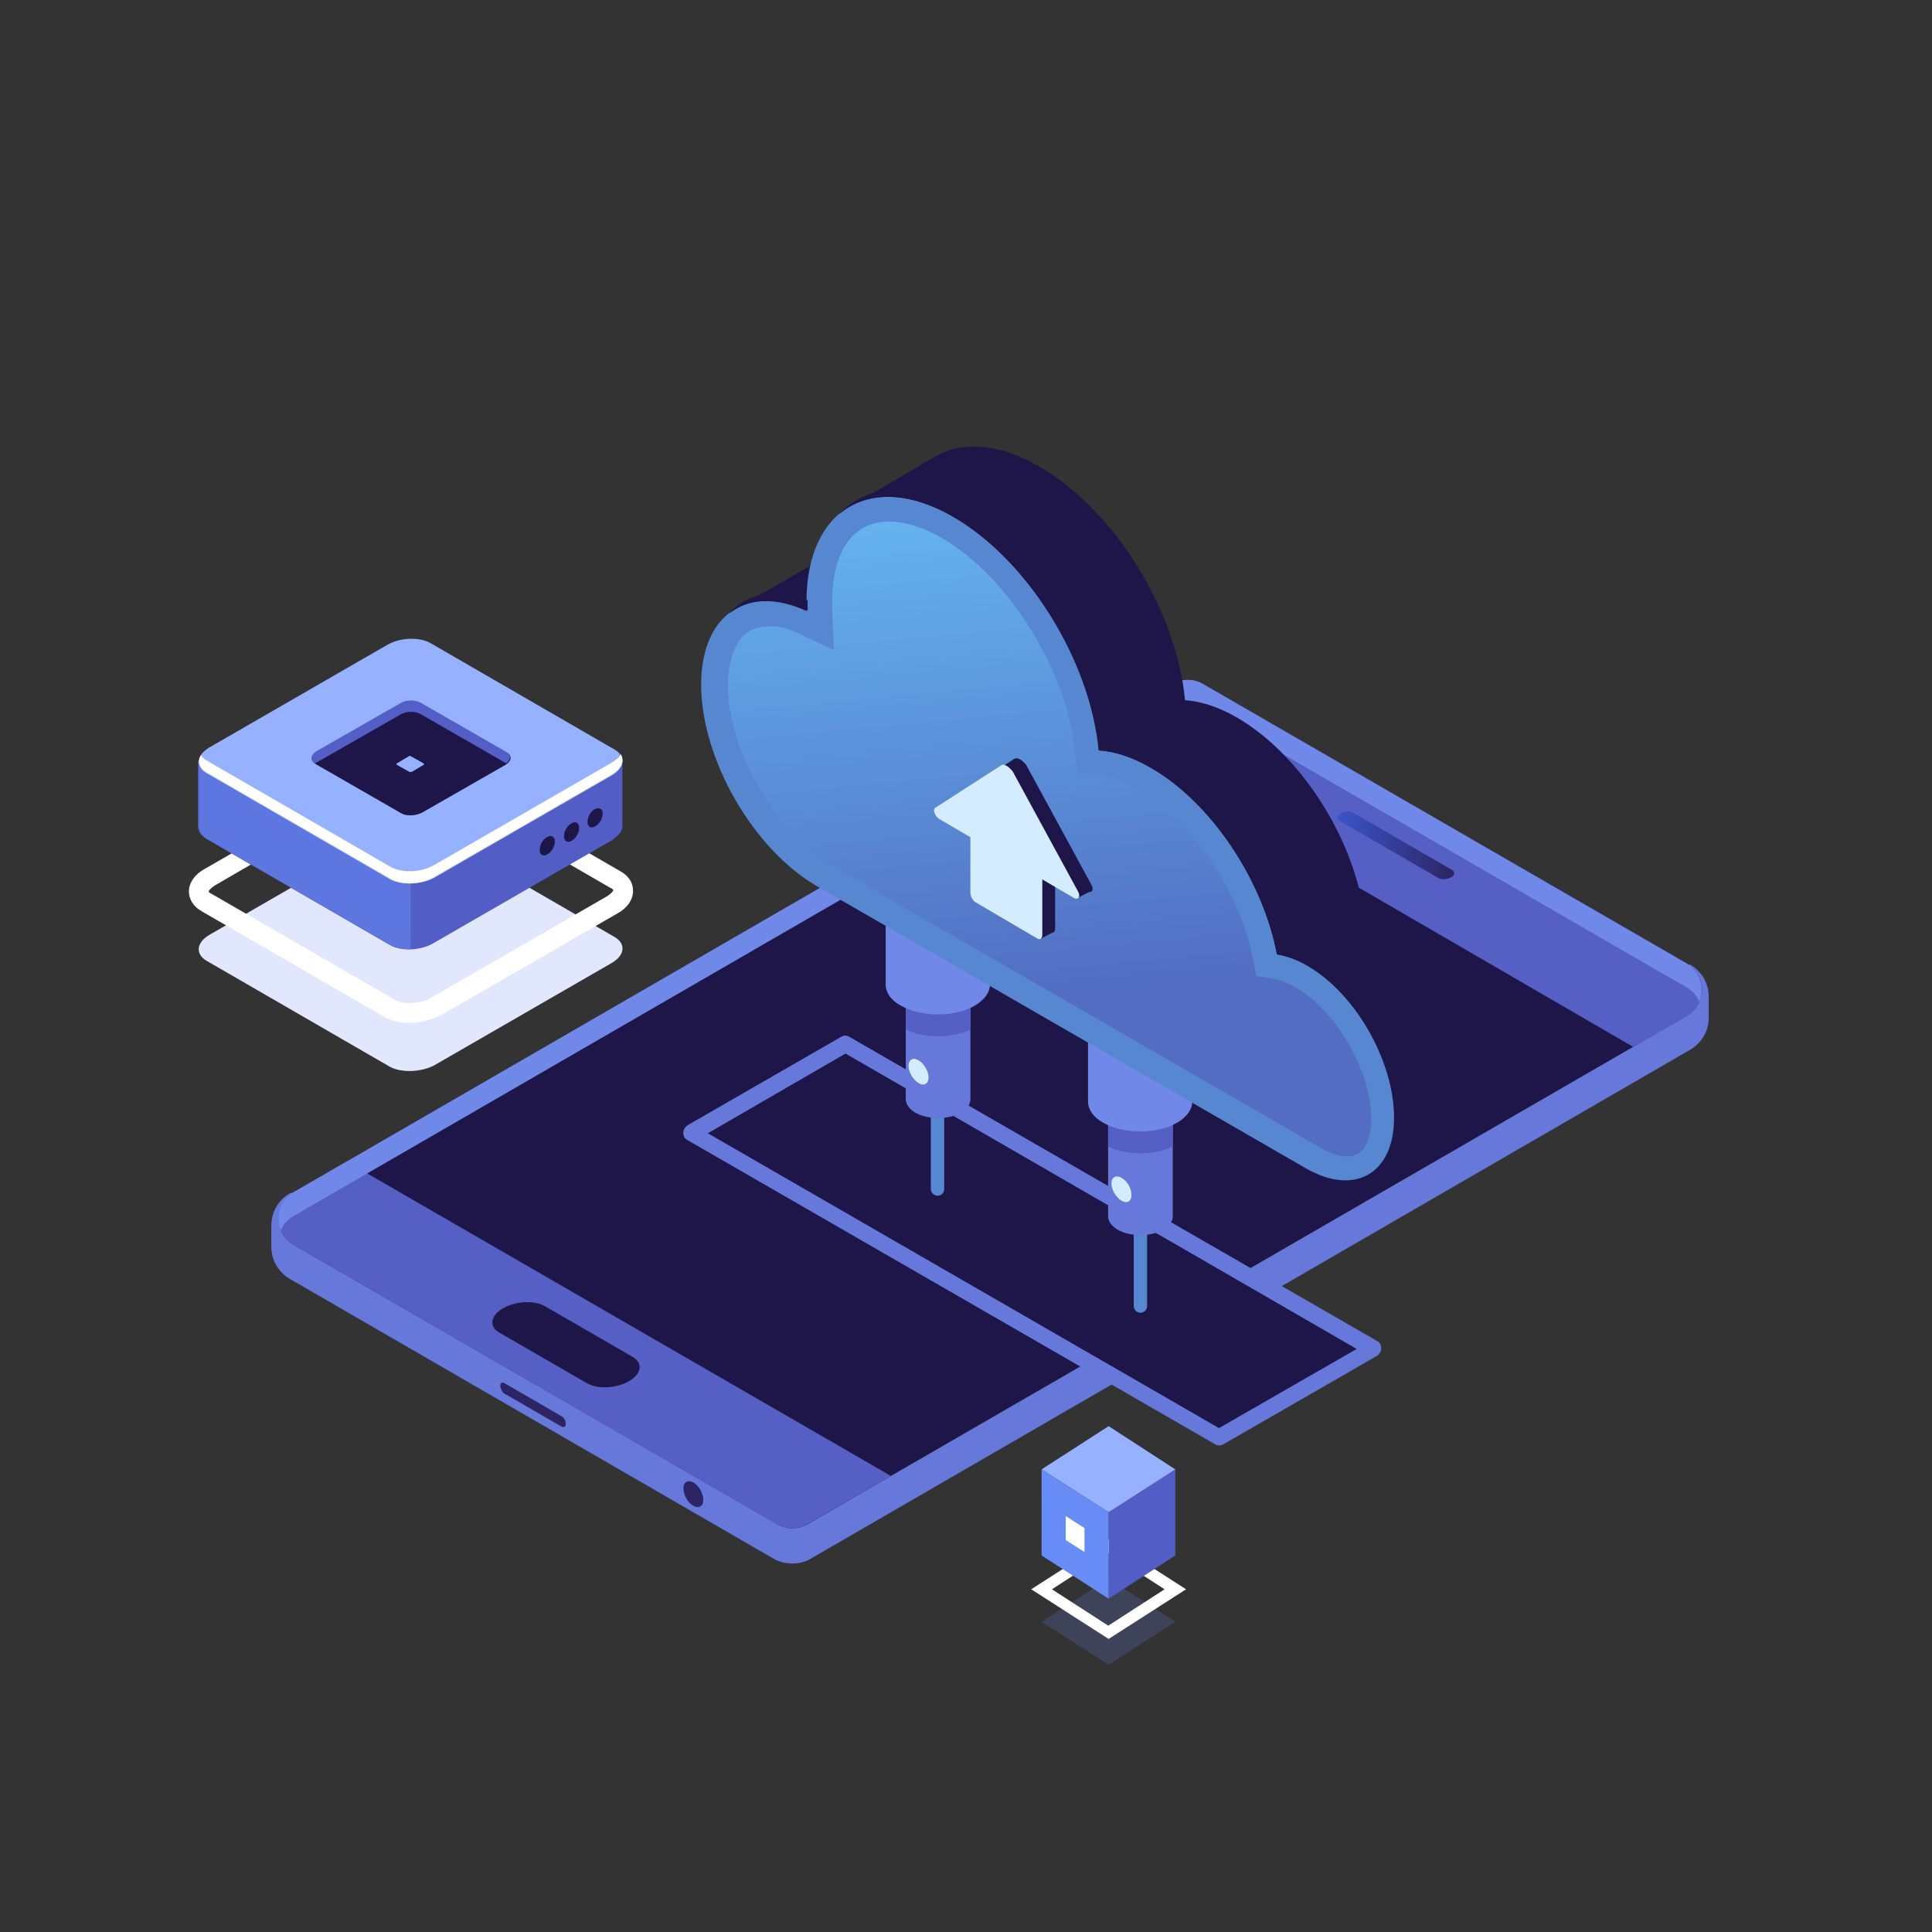 <svg width="225" height="225" viewBox="0 0 225 225" fill="none" xmlns="http://www.w3.org/2000/svg">
<rect x="0" y="0" width="225" height="225" fill="#333333" stroke="none"/>
<path d="M196.397 118.335L93.989 177.51C92.891 178.147 91.561 178.147 90.462 177.51L34.198 144.97C31.827 143.638 31.827 140.222 34.198 138.832L136.548 79.657C137.647 79.02 138.977 79.02 140.076 79.657L196.397 112.197C198.768 113.587 198.768 116.945 196.397 118.335Z" fill="#1E1648"/>
<path d="M33.793 138.948L34.14 138.89C31.885 140.28 31.885 143.638 34.198 144.97L90.519 177.51C91.618 178.147 92.948 178.147 94.047 177.51L196.397 118.335C198.652 117.003 198.768 113.819 196.628 112.371L196.802 112.313C198.19 113.124 198.999 114.513 198.999 116.077V118.509C198.999 120.072 198.19 121.462 196.802 122.272L94.452 181.505C93.816 181.911 93.064 182.084 92.254 182.084C91.502 182.084 90.751 181.911 90.057 181.505L33.793 148.965C32.405 148.154 31.596 146.765 31.596 145.201V142.769C31.596 141.148 32.405 139.758 33.793 138.948Z" fill="#6678DA"/>
<path d="M34.198 138.832L40.328 135.3L40.617 135.416L103.762 171.894L93.989 177.51C92.891 178.147 91.561 178.147 90.462 177.51L34.198 144.97C31.827 143.58 31.827 140.222 34.198 138.832Z" fill="#565FC3"/>
<path d="M126.949 85.215L136.606 79.657C137.705 79.02 139.035 79.02 140.133 79.657L196.455 112.197C198.826 113.529 198.826 116.945 196.455 118.335L190.21 121.925L126.949 85.215Z" fill="#565FC3"/>
<path d="M155.978 95.58L167.485 102.238C167.89 102.47 168.526 102.412 168.988 102.18C169.451 101.949 169.451 101.544 169.104 101.312L157.597 94.653C157.192 94.422 156.556 94.48 156.093 94.711C155.689 95.001 155.631 95.348 155.978 95.58Z" fill="url(#paint0_linear_440_3865)"/>
<path d="M58.195 155.218L68.314 161.066C69.586 161.819 71.784 161.703 73.287 160.834C74.733 159.966 74.906 158.692 73.634 157.997L63.515 152.149C62.243 151.397 60.045 151.512 58.542 152.381C57.096 153.249 56.923 154.523 58.195 155.218Z" fill="#1E1648"/>
<path d="M81.903 174.673C81.903 173.92 81.382 172.994 80.746 172.646C80.11 172.299 79.59 172.588 79.59 173.341C79.59 174.094 80.11 175.02 80.746 175.368C81.382 175.715 81.903 175.426 81.903 174.673Z" fill="#2D2463"/>
<path d="M58.717 162.282L65.424 166.161C65.656 166.277 65.887 166.161 65.887 165.814C65.887 165.467 65.713 165.119 65.424 164.946L58.717 161.066C58.485 160.95 58.254 161.066 58.254 161.414C58.312 161.761 58.485 162.166 58.717 162.282Z" fill="#2D2463"/>
<path d="M196.398 114.977L140.076 82.436C138.978 81.799 137.648 81.799 136.549 82.436L34.199 141.611C33.505 142.017 32.984 142.596 32.695 143.29C32.059 141.727 32.522 139.816 34.199 138.832L136.549 79.657C137.648 79.02 138.978 79.02 140.076 79.657L196.398 112.197C198.017 113.124 198.538 115.093 197.902 116.656C197.612 115.961 197.092 115.382 196.398 114.977Z" fill="#7088E8"/>
<path d="M73.634 158.345L63.515 152.497C62.243 151.744 60.045 151.86 58.542 152.728C57.848 153.134 57.443 153.655 57.328 154.176C57.27 153.597 57.675 152.902 58.542 152.381C59.988 151.512 62.243 151.454 63.515 152.149L73.634 157.997C74.27 158.345 74.56 158.866 74.444 159.387C74.386 159.04 74.155 158.634 73.634 158.345Z" fill="url(#paint1_linear_440_3865)"/>
<path d="M45.432 124.25L24.034 111.878C22.708 111.082 22.885 109.757 24.388 108.873L45.078 96.942C46.581 96.058 48.88 95.97 50.206 96.765L71.604 109.138C72.93 109.933 72.753 111.259 71.25 112.143L50.56 124.074C49.057 124.869 46.758 124.957 45.432 124.25Z" fill="#E1E8FD"/>
<path d="M47.73 119.125C46.669 119.125 45.697 118.948 44.901 118.506L23.503 106.134C22.53 105.603 22 104.72 22 103.836C22 102.775 22.707 101.803 23.857 101.184L44.547 89.254C46.404 88.193 49.145 88.105 50.825 89.077L72.222 101.45C73.195 101.98 73.725 102.775 73.725 103.747C73.725 104.808 73.018 105.78 71.869 106.399L51.178 118.329C50.117 118.771 48.88 119.125 47.73 119.125ZM47.995 90.579C47.2 90.579 46.315 90.756 45.697 91.11L25.006 103.129C24.476 103.482 24.299 103.747 24.299 103.836C24.299 103.836 24.387 104.013 24.653 104.101L46.05 116.473C47.023 117.004 48.88 116.915 50.029 116.297L70.719 104.366C71.25 104.012 71.427 103.747 71.427 103.659C71.427 103.659 71.338 103.482 71.073 103.394L49.675 91.021C49.233 90.756 48.614 90.579 47.995 90.579Z" fill="white"/>
<path d="M72.487 96.059L72.487 88.635L55.864 88.635L50.117 85.365C48.791 84.57 46.492 84.658 44.989 85.542L39.684 88.635L23.061 88.635L23.061 96.236C23.061 96.766 23.326 97.208 23.945 97.65L45.342 110.022C46.669 110.818 48.968 110.729 50.471 109.845L71.161 97.915C72.133 97.296 72.576 96.677 72.487 96.059Z" fill="#525DC5"/>
<path d="M47.818 84.835C46.845 84.835 45.872 85.1 45.077 85.542L39.771 88.635L23.148 88.635L23.148 96.235C23.148 96.765 23.414 97.207 24.033 97.649L45.43 110.022C46.049 110.375 46.933 110.552 47.818 110.552L47.818 84.835Z" fill="#5E77E0"/>
<path d="M45.432 102.422L24.034 90.049C22.708 89.254 22.885 87.928 24.388 87.044L45.078 75.114C46.581 74.23 48.88 74.141 50.206 74.937L71.604 87.309C72.93 88.105 72.753 89.43 71.25 90.314L50.56 102.245C49.057 103.04 46.758 103.129 45.432 102.422Z" fill="#96B1FF"/>
<path d="M71.25 88.812L50.559 100.743C49.056 101.626 46.757 101.715 45.431 100.919L24.034 88.547C23.768 88.37 23.503 88.193 23.415 87.928C22.973 88.635 23.149 89.431 24.034 89.961L45.431 102.333C46.757 103.129 49.056 103.04 50.559 102.157L71.25 90.226C72.399 89.519 72.753 88.635 72.311 87.84C72.134 88.193 71.78 88.459 71.25 88.812Z" fill="white"/>
<path d="M64.618 98.003C64.618 98.533 64.264 99.24 63.734 99.505C63.292 99.77 62.85 99.594 62.85 98.975C62.85 98.445 63.203 97.738 63.734 97.473C64.264 97.207 64.618 97.473 64.618 98.003Z" fill="#1E1648"/>
<path d="M67.448 96.412C67.448 96.942 67.094 97.65 66.564 97.915C66.122 98.18 65.68 98.003 65.68 97.384C65.68 96.854 66.033 96.147 66.564 95.882C67.006 95.617 67.448 95.794 67.448 96.412Z" fill="#1E1648"/>
<path d="M70.188 94.733C70.188 95.263 69.835 95.97 69.304 96.235C68.862 96.501 68.42 96.324 68.42 95.705C68.42 95.175 68.774 94.468 69.304 94.203C69.835 94.026 70.188 94.203 70.188 94.733Z" fill="#1E1648"/>
<path d="M46.759 94.732L36.767 88.988C36.148 88.634 36.237 88.016 36.944 87.574L46.67 82.006C47.378 81.564 48.439 81.564 49.058 81.918L59.049 87.662C59.668 88.016 59.58 88.634 58.872 89.076L49.146 94.644C48.439 94.998 47.378 95.086 46.759 94.732Z" fill="#1E1648"/>
<path d="M47.643 89.872L46.228 89.077C46.14 88.988 46.14 88.9 46.228 88.9L47.555 88.105C47.643 88.016 47.82 88.016 47.908 88.105L49.323 88.9C49.411 88.988 49.411 89.077 49.323 89.077L47.997 89.872C47.908 89.872 47.732 89.96 47.643 89.872Z" fill="#96B1FF"/>
<path d="M36.678 88.9C36.766 88.9 36.766 88.812 36.854 88.812L46.581 83.244C47.288 82.802 48.349 82.802 48.968 83.156L58.959 88.9C59.49 88.458 59.578 87.928 58.959 87.574L48.968 81.83C48.349 81.476 47.288 81.477 46.581 81.918L36.854 87.486C36.147 87.928 36.059 88.546 36.678 88.9Z" fill="#535FC6"/>
<path d="M141.706 167.418L80.293 131.979L98.146 121.659L159.624 157.033L141.706 167.418Z" fill="#1E1648"/>
<path d="M141.965 168.327C141.771 168.327 141.641 168.262 141.511 168.197L80.033 132.758C79.708 132.563 79.578 132.303 79.578 131.914C79.578 131.589 79.773 131.265 80.033 131.07L97.95 120.75C98.275 120.555 98.599 120.555 98.924 120.75L160.402 156.189C160.727 156.384 160.857 156.643 160.857 157.033C160.857 157.357 160.662 157.682 160.402 157.877L142.485 168.197C142.29 168.327 142.16 168.327 141.965 168.327ZM82.435 131.979L141.965 166.315L158 157.098L98.47 122.697L82.435 131.979Z" fill="#6678DA"/>
<path d="M109.181 139.249C108.792 139.249 108.402 138.924 108.402 138.47V114.454C108.402 114.065 108.727 113.675 109.181 113.675C109.636 113.675 109.96 114 109.96 114.454V138.47C109.96 138.924 109.636 139.249 109.181 139.249Z" fill="#5887D2"/>
<path d="M105.482 111.793V128.02C105.482 128.604 105.872 129.123 106.586 129.577C108.079 130.421 110.416 130.421 111.909 129.577C112.624 129.123 113.013 128.604 113.013 128.02V111.793H105.482Z" fill="#6678DA"/>
<path d="M105.482 114.454V119.906C107.69 120.945 110.806 120.945 113.013 119.906V114.454C110.741 113.416 107.69 113.416 105.482 114.454Z" fill="#565FC3"/>
<path d="M115.284 89.206H103.145V114.649C103.145 115.558 103.729 116.466 104.897 117.115C107.299 118.478 111.13 118.478 113.532 117.115C114.7 116.401 115.284 115.558 115.284 114.649V89.206Z" fill="#7088E8"/>
<path d="M108.144 125.488C108.144 126.202 107.624 126.527 106.975 126.137C106.326 125.748 105.807 124.839 105.807 124.125C105.807 123.411 106.326 123.087 106.975 123.476C107.624 123.866 108.144 124.774 108.144 125.488Z" fill="#D4ECFF"/>
<path d="M132.814 152.879C132.425 152.879 132.035 152.555 132.035 152.1V128.085C132.035 127.695 132.36 127.306 132.814 127.306C133.204 127.306 133.593 127.63 133.593 128.085V152.1C133.593 152.555 133.204 152.879 132.814 152.879Z" fill="#5887D2"/>
<path d="M129.049 125.423V141.65C129.049 142.234 129.438 142.753 130.152 143.208C131.646 144.052 133.983 144.052 135.476 143.208C136.19 142.753 136.579 142.234 136.579 141.65V125.423H129.049Z" fill="#6678DA"/>
<path d="M129.049 128.085V133.537C131.256 134.575 134.372 134.575 136.579 133.537V128.085C134.372 127.046 131.256 127.046 129.049 128.085Z" fill="#565FC3"/>
<path d="M138.916 102.836H126.711V128.279C126.711 129.188 127.295 130.097 128.464 130.746C130.866 132.109 134.696 132.109 137.098 130.746C138.267 130.032 138.851 129.188 138.851 128.279V102.836H138.916Z" fill="#7088E8"/>
<path d="M131.775 139.184C131.775 139.898 131.255 140.222 130.606 139.833C129.957 139.443 129.438 138.535 129.438 137.821C129.438 137.107 129.957 136.782 130.606 137.172C131.255 137.496 131.775 138.405 131.775 139.184Z" fill="#D4ECFF"/>
<path d="M85.877 70.772L102.042 61.49L101.458 70.772L92.174 73.628L85.877 70.772Z" fill="#1E1648"/>
<path d="M172.414 124.255C172.414 117.764 167.805 109.781 162.157 106.536C160.923 105.822 159.755 105.432 158.651 105.237C157.093 96.735 151.12 87.648 144.044 83.559C141.902 82.325 139.889 81.676 138.007 81.546C137.033 71.162 129.827 59.413 121.063 54.351C116.518 51.69 112.364 51.365 109.248 52.988L109.118 53.053C109.053 53.117 108.988 53.117 108.858 53.182L99.315 58.829L102.496 61.361C99.639 62.594 97.887 65.774 97.887 70.512C97.887 79.21 103.989 89.79 111.52 94.073L157.937 127.241L159.365 136.912L169.428 131.005L169.492 130.94C171.31 129.772 172.414 127.5 172.414 124.255Z" fill="#1E1648"/>
<path d="M152.223 112.442C150.99 111.728 149.821 111.339 148.718 111.144C147.095 102.576 141.122 93.489 133.981 89.4C131.839 88.167 129.826 87.518 127.944 87.388C126.97 77.003 119.764 65.255 111 60.192C101.586 54.74 93.926 59.154 93.926 70.058C93.926 70.448 93.926 70.772 93.926 71.162C87.044 67.981 81.656 71.551 81.656 79.729C81.656 88.427 87.759 99.007 95.289 103.29L152.093 136.068C157.741 139.313 162.351 136.717 162.351 130.162C162.351 123.606 157.871 115.687 152.223 112.442Z" fill="#5887D2"/>
<path d="M94.056 71.096C94.056 70.707 94.056 70.382 94.056 69.993C94.056 69.993 94.056 69.993 94.056 69.928C90.226 68.435 86.98 69.084 84.902 71.486C87.11 69.668 90.356 69.409 94.056 71.096Z" fill="#1E1648"/>
<path d="M153.002 111.663C151.769 110.949 150.6 110.56 149.496 110.365C147.873 101.797 141.901 92.71 134.825 88.621C132.682 87.388 130.67 86.739 128.787 86.609C127.813 76.224 120.607 64.476 111.843 59.413C106.001 56.038 100.807 56.492 97.756 59.868C100.872 57.206 105.676 57.077 111.064 60.192C119.828 65.255 127.034 77.068 128.008 87.388C129.826 87.518 131.903 88.167 134.046 89.4C141.122 93.489 147.094 102.576 148.717 111.144C149.821 111.339 150.989 111.728 152.223 112.442C157.871 115.687 162.48 123.606 162.48 130.161C162.48 132.498 161.896 134.38 160.857 135.614C162.415 134.445 163.324 132.303 163.324 129.383C163.259 122.827 158.65 114.908 153.002 111.663Z" fill="#1E1648"/>
<path d="M92.821 73.693L97.106 75.705L96.911 71.032C96.911 70.707 96.911 70.383 96.911 70.058C96.911 65.839 98.21 62.788 100.482 61.49C102.754 60.192 106.065 60.582 109.7 62.659C117.491 67.202 124.307 78.171 125.216 87.648L125.411 90.049L127.813 90.244C129.306 90.374 130.929 90.893 132.617 91.932C138.849 95.501 144.432 103.874 145.925 111.728L146.315 113.675L148.327 114C149.106 114.13 149.95 114.454 150.859 114.973C155.598 117.7 159.688 124.709 159.688 130.227C159.688 132.304 159.104 133.796 158.13 134.381C157.156 134.965 155.533 134.705 153.78 133.667L96.976 100.889C90.355 97.059 84.772 87.388 84.772 79.794C84.772 76.808 85.68 74.537 87.174 73.563C87.823 73.174 88.602 72.979 89.446 72.979C90.355 72.849 91.523 73.109 92.821 73.693Z" fill="url(#paint2_linear_440_3865)"/>
<path d="M121.191 109.327L122.685 108.548L121.191 107.444V109.327Z" fill="#1E1648"/>
<path d="M116.713 89.076L118.141 88.362V89.076H116.713Z" fill="#5793CE"/>
<path d="M125.477 104.588L126.97 103.81L124.049 101.019L125.477 104.588Z" fill="#1E1648"/>
<path d="M122.231 108.548L115.155 104.394C114.766 104.199 114.506 103.68 114.506 103.225V94.982L122.88 99.915V108.158C122.88 108.548 122.621 108.742 122.231 108.548Z" fill="#1E1648"/>
<path d="M118.142 88.362L110.481 93.295C110.156 93.489 110.416 94.268 110.935 94.593L118.791 99.201L126.646 103.81C127.165 104.069 127.425 103.615 127.1 103.031L119.505 89.076C119.05 88.492 118.466 88.167 118.142 88.362Z" fill="#1E1648"/>
<path d="M120.737 109.262L113.661 105.108C113.271 104.913 113.012 104.394 113.012 103.939V95.696L121.386 100.629V108.872C121.386 109.326 121.062 109.521 120.737 109.262Z" fill="#D4ECFF"/>
<path d="M116.583 89.141L108.922 94.073C108.598 94.268 108.858 95.047 109.377 95.372L117.232 99.98L125.087 104.588C125.607 104.848 125.866 104.394 125.542 103.809L117.946 89.855C117.492 89.27 116.907 88.881 116.583 89.141Z" fill="#D4ECFF"/>
<path d="M129.111 193.863L121.301 188.877L129.111 183.841L136.877 188.877L129.111 193.863Z" fill="#678BF5" fill-opacity="0.2"/>
<path d="M129.111 190.871L120.096 185.087L129.111 179.303L138.127 185.087L129.111 190.871ZM122.506 185.087L129.067 189.326L135.628 185.087L129.067 180.849L122.506 185.087Z" fill="white"/>
<path d="M136.877 181.148L129.111 186.184V176.113L136.877 171.126V181.148Z" fill="#525DC5"/>
<path d="M129.111 176.112L121.301 171.126L129.111 166.09L136.877 171.126L129.111 176.112Z" fill="#96B1FF"/>
<path d="M129.111 186.184L121.301 181.148V171.126L129.111 176.113V186.184Z" fill="#678CF5"/>
<path d="M126.3 180.75L124.113 179.353V176.561L126.3 177.957V180.75Z" fill="white"/>
<defs>
<linearGradient id="paint0_linear_440_3865" x1="155.744" y1="98.453" x2="169.368" y2="98.453" gradientUnits="userSpaceOnUse">
<stop offset="0" stop-color="#3A55CA"/>
<stop offset="1" stop-color="#2D2463"/>
</linearGradient>
<linearGradient id="paint1_linear_440_3865" x1="142.492" y1="183.589" x2="106.773" y2="170.375" gradientUnits="userSpaceOnUse">
<stop stop-color="white"/>
<stop offset="1" stop-color="white" stop-opacity="0"/>
</linearGradient>
<linearGradient id="paint2_linear_440_3865" x1="108.39" y1="60.479" x2="113.722" y2="116.991" gradientUnits="userSpaceOnUse">
<stop stop-color="#64B2EE"/>
<stop offset="1" stop-color="#526DC2"/>
</linearGradient>
</defs>
</svg>
